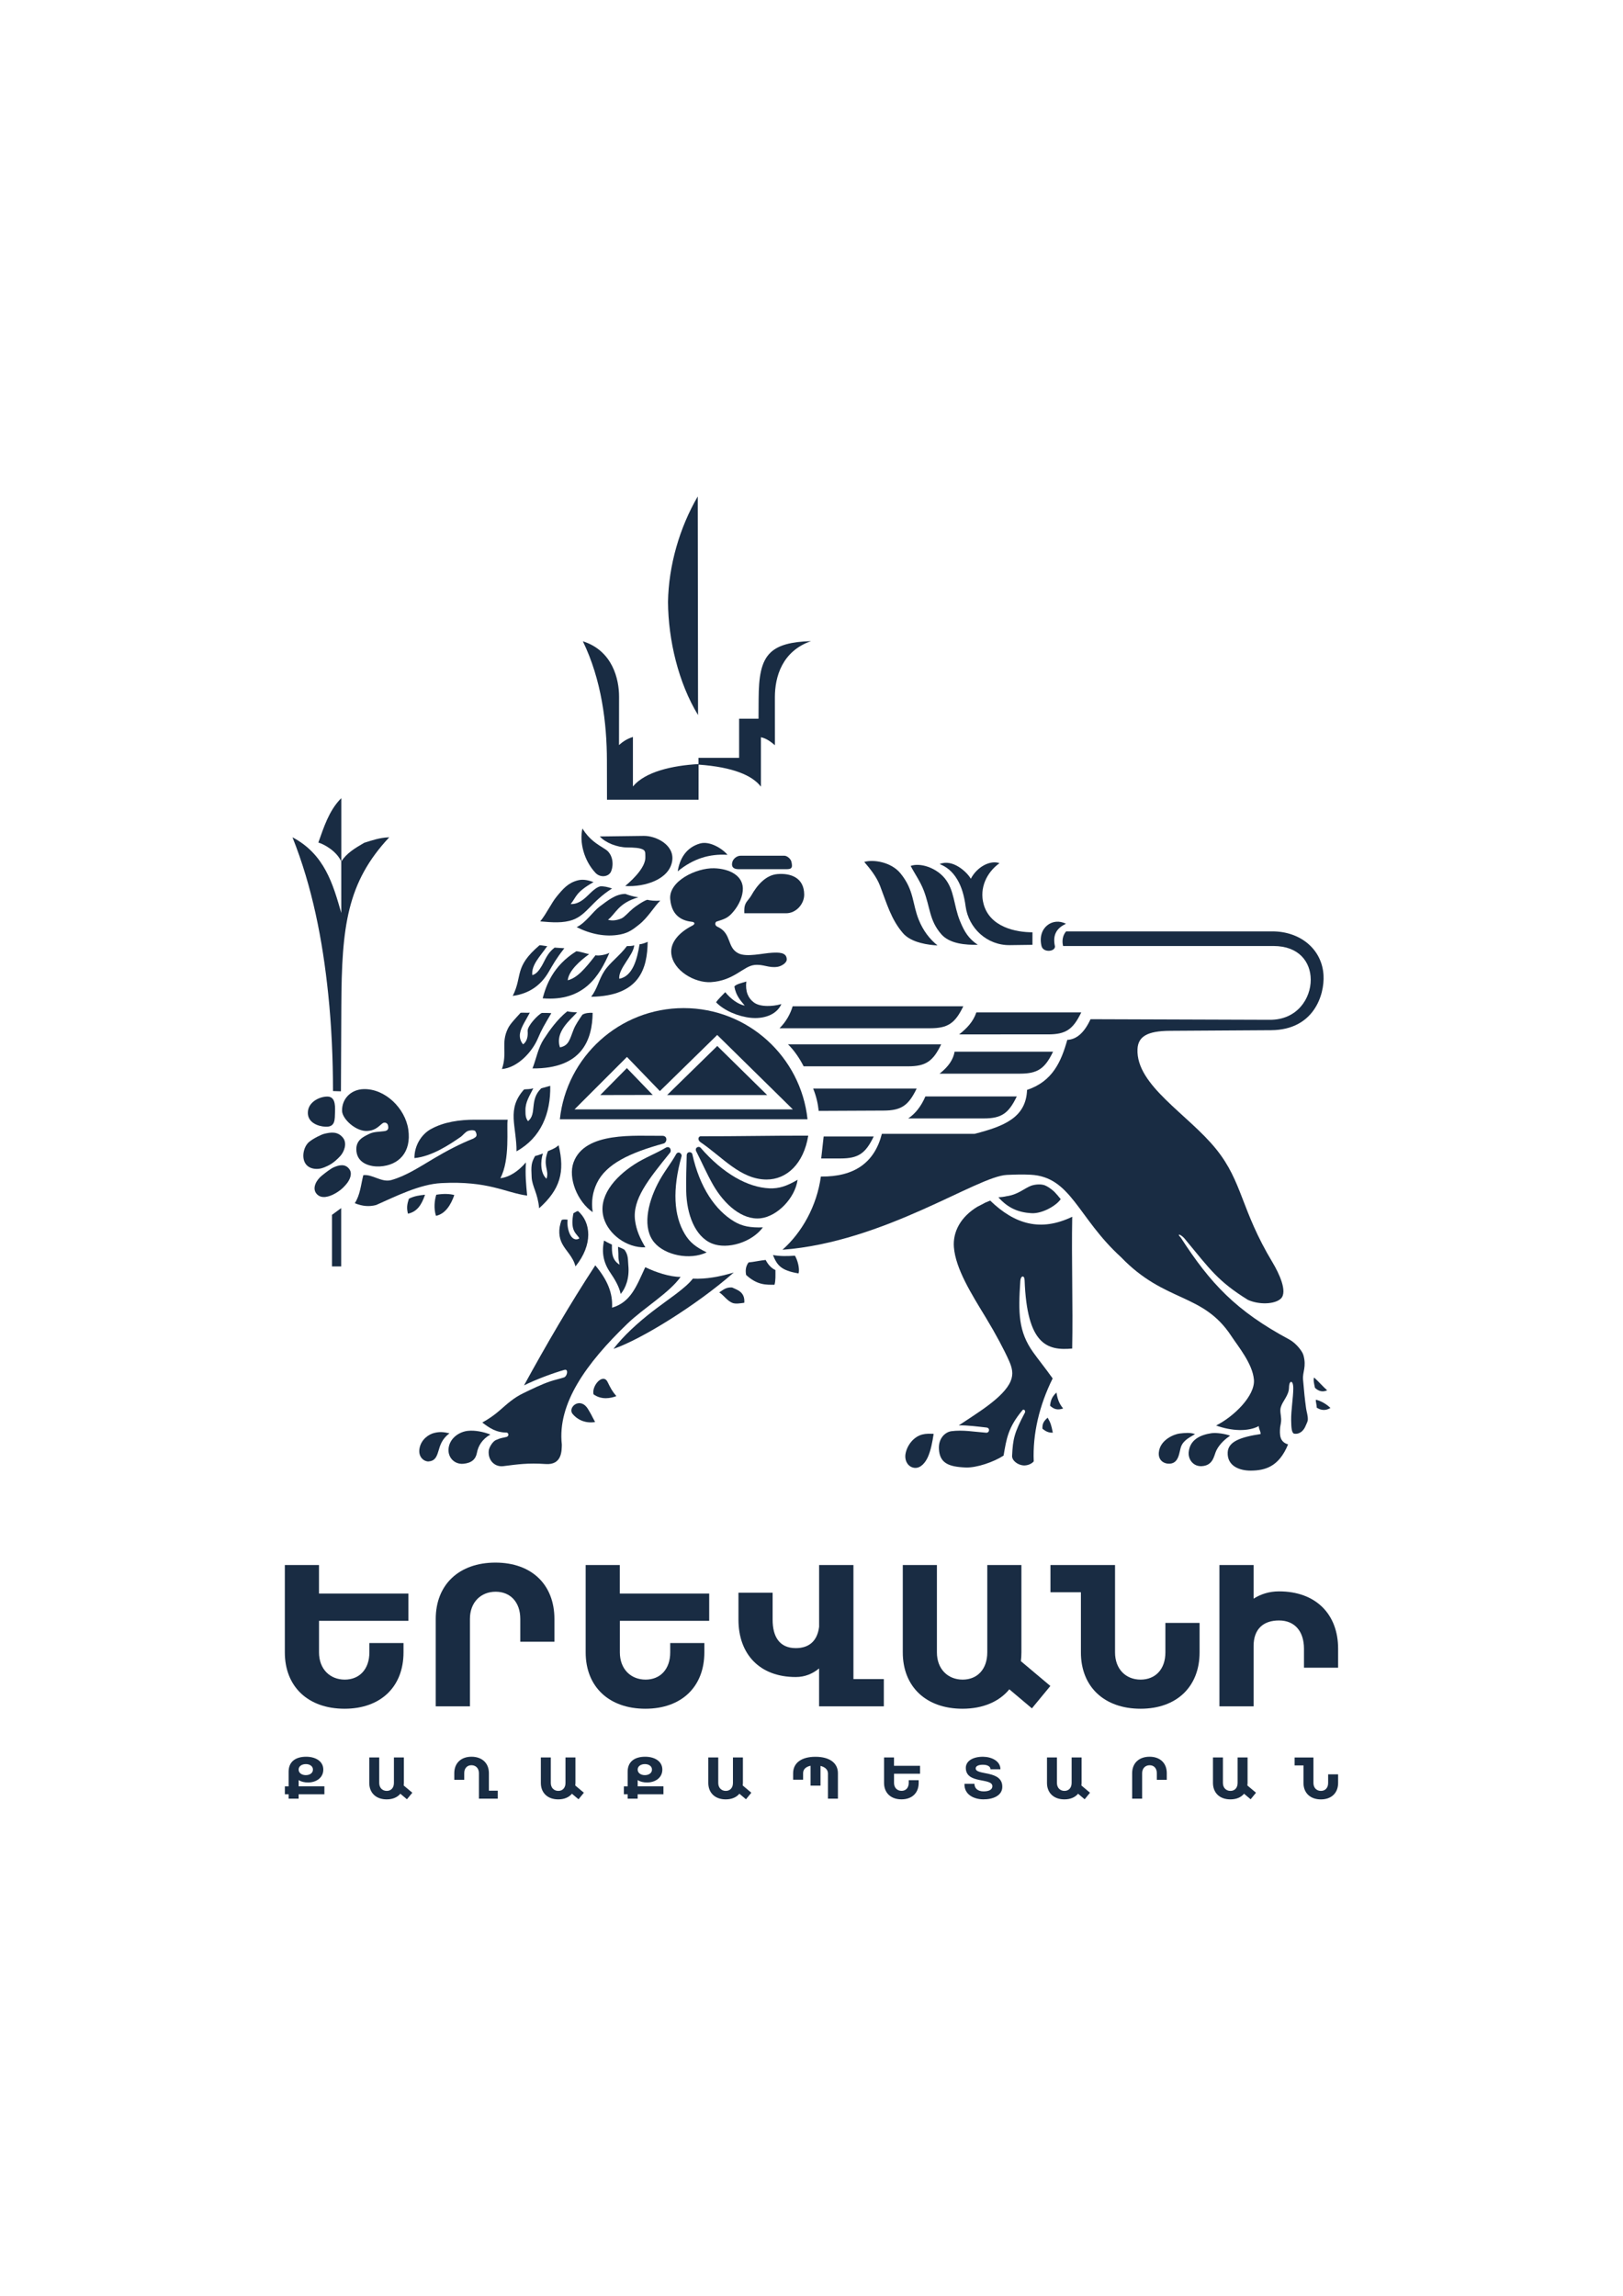 <?xml version="1.0" encoding="utf-8"?>
<!-- Generator: Adobe Illustrator 29.5.1, SVG Export Plug-In . SVG Version: 9.03 Build 0)  -->
<svg version="1.0" id="Layer_1" xmlns="http://www.w3.org/2000/svg" xmlns:xlink="http://www.w3.org/1999/xlink" x="0px" y="0px"
	 viewBox="0 0 595.28 841.89" style="enable-background:new 0 0 595.28 841.89;" xml:space="preserve">
<style type="text/css">
	.st0{fill:#192C43;}
</style>
<g>
	<path class="st0" d="M117.01,594.37v11.57c0,6.16,4.04,9.99,9.44,9.99c5.34,0,9.03-3.77,9.03-9.99v-3.42h12.52v3.42
		c0,12.59-8.35,20.67-21.63,20.67c-13.35,0-21.9-8.07-21.9-20.67v-32.03h12.53v10.47h32.79v9.99H117.01z"/>
	<path class="st0" d="M172.34,625.72h-12.52v-32.03c0-12.6,8.55-20.67,21.9-20.67c13.28,0,21.63,8.08,21.63,20.67v8.35h-12.52v-8.35
		c0-6.23-3.69-9.99-9.03-9.99c-5.41,0-9.44,3.83-9.44,9.99V625.72z"/>
	<path class="st0" d="M227.35,594.37v11.57c0,6.16,4.04,9.99,9.44,9.99c5.34,0,9.03-3.77,9.03-9.99v-3.42h12.52v3.42
		c0,12.59-8.35,20.67-21.63,20.67c-13.35,0-21.9-8.07-21.9-20.67v-32.03h12.52v10.47h32.79v9.99H227.35z"/>
	<path class="st0" d="M324.17,615.73v9.99h-23.75v-13.89c-2.33,1.92-5.13,3.15-8.56,3.15c-13.28,0-21.01-8.42-21.01-21.01v-9.92
		h12.53v9.92c0,6.23,2.53,10.41,8.49,10.41c5.07,0,7.94-2.81,8.56-7.81v-22.66h12.59v41.82H324.17z"/>
	<path class="st0" d="M378.48,626.47l-8.28-6.98c-3.7,4.51-9.65,7.12-17.18,7.12c-13.35,0-21.9-8.07-21.9-20.67v-32.03h12.52v32.03
		c0,6.16,4.04,9.99,9.44,9.99c5.34,0,9.03-3.77,9.03-9.99v-32.03h12.52v32.03c0,1.09-0.07,2.19-0.2,3.22l10.82,9.1L378.48,626.47z"
		/>
	<path class="st0" d="M439.98,595.13v10.81c0,12.6-8.42,20.67-21.63,20.67c-13.35,0-21.9-8.07-21.9-20.67V583.9h-11.16v-9.99h23.68
		v32.03c0,6.16,3.97,9.99,9.37,9.99c5.41,0,9.1-3.77,9.1-9.99v-10.81H439.98z"/>
	<path class="st0" d="M490.79,604.58v6.98h-12.52v-6.98c0-6.16-3.22-10.34-9.17-10.34c-5.82,0-9.31,3.22-9.31,9.38v22.11h-12.53
		v-51.81h12.53v12.32c2.6-1.64,5.68-2.67,9.31-2.67C482.65,583.56,490.79,591.98,490.79,604.58"/>
	<path class="st0" d="M118.97,657.99h-9.44v1.59h-3.67v-1.59h-1.38v-2.92h1.38v-5.37c0-3.69,2.56-5.49,6.43-5.49
		c3.53,0,6.29,1.7,6.29,4.71c0,3.01-2.6,4.73-5.61,4.73c-1.34,0-2.51-0.28-3.43-0.88v2.29h9.44V657.99z M109.53,648.93
		c0,1.24,1.16,2.03,2.63,2.03c1.52,0,2.62-0.8,2.62-2.03c0-1.22-1.1-2.02-2.62-2.02C110.65,646.93,109.53,647.71,109.53,648.93z"/>
	<path class="st0" d="M149.26,659.81l-2.42-2.03c-1.08,1.31-2.81,2.07-5.01,2.07c-3.89,0-6.39-2.36-6.39-6.03v-9.34h3.65v9.34
		c0,1.8,1.18,2.92,2.76,2.92c1.56,0,2.63-1.1,2.63-2.92v-9.34h3.65v9.34c0,0.32-0.02,0.64-0.06,0.94l3.16,2.65L149.26,659.81z"/>
	<path class="st0" d="M182.57,656.67v2.91h-6.91v-9.34c0-1.8-1.16-2.92-2.74-2.92c-1.57,0-2.65,1.1-2.65,2.92v2.43h-3.65v-2.43
		c0-3.67,2.46-6.03,6.31-6.03c3.89,0,6.39,2.36,6.39,6.03v6.43H182.57z"/>
	<path class="st0" d="M212.19,659.81l-2.42-2.03c-1.08,1.31-2.81,2.07-5.01,2.07c-3.89,0-6.39-2.36-6.39-6.03v-9.34h3.65v9.34
		c0,1.8,1.18,2.92,2.76,2.92c1.55,0,2.63-1.1,2.63-2.92v-9.34h3.65v9.34c0,0.32-0.02,0.64-0.06,0.94l3.15,2.65L212.19,659.81z"/>
	<path class="st0" d="M243.32,657.99h-9.44v1.59h-3.67v-1.59h-1.38v-2.92h1.38v-5.37c0-3.69,2.55-5.49,6.43-5.49
		c3.53,0,6.29,1.7,6.29,4.71c0,3.01-2.6,4.73-5.61,4.73c-1.34,0-2.52-0.28-3.43-0.88v2.29h9.44V657.99z M233.88,648.93
		c0,1.24,1.16,2.03,2.63,2.03c1.52,0,2.62-0.8,2.62-2.03c0-1.22-1.1-2.02-2.62-2.02C235,646.93,233.88,647.71,233.88,648.93z"/>
	<path class="st0" d="M273.61,659.81l-2.42-2.03c-1.08,1.31-2.81,2.07-5.01,2.07c-3.89,0-6.39-2.36-6.39-6.03v-9.34h3.65v9.34
		c0,1.8,1.18,2.92,2.76,2.92c1.55,0,2.63-1.1,2.63-2.92v-9.34h3.65v9.34c0,0.32-0.02,0.64-0.06,0.94l3.15,2.65L273.61,659.81z"/>
	<path class="st0" d="M307.33,650.25v9.34h-3.65v-9.34c-0.06-1.48-1.3-2.32-2.74-2.67v7.23h-3.65v-7.29
		c-1.48,0.32-2.73,1.12-2.73,2.74v2.37h-3.66v-2.37c0-3.67,2.9-6.03,8.17-6.03C304.34,644.22,307.33,646.55,307.33,650.25"/>
	<path class="st0" d="M327.91,650.44v3.37c0,1.8,1.18,2.91,2.76,2.91c1.56,0,2.63-1.1,2.63-2.91v-1h3.65v1
		c0,3.67-2.44,6.03-6.31,6.03c-3.89,0-6.39-2.35-6.39-6.03v-9.34h3.65v3.06h9.56v2.91H327.91z"/>
	<path class="st0" d="M353.75,654.14h3.65c0.02,1.68,1.24,2.74,3.25,2.77c1.98,0.04,3.32-0.58,3.33-1.87
		c0.02-3.27-9.74-0.68-9.74-6.75c0-2.43,2.48-4.11,6.37-4.07c3.11,0.04,6.31,1.56,6.33,4.59h-3.67c0.08-0.82-0.82-1.64-2.66-1.66
		c-1.68-0.02-2.73,0.46-2.75,1.32c-0.02,2.72,9.92,0.5,9.76,6.88c-0.06,3.11-3.39,4.53-7.01,4.49
		C357,659.79,353.59,657.97,353.75,654.14"/>
	<path class="st0" d="M397.83,659.81l-2.42-2.03c-1.08,1.31-2.81,2.07-5.01,2.07c-3.89,0-6.39-2.36-6.39-6.03v-9.34h3.65v9.34
		c0,1.8,1.18,2.92,2.76,2.92c1.55,0,2.63-1.1,2.63-2.92v-9.34h3.65v9.34c0,0.32-0.02,0.64-0.06,0.94l3.15,2.65L397.83,659.81z"/>
	<path class="st0" d="M418.9,659.58h-3.65v-9.34c0-3.67,2.49-6.03,6.39-6.03c3.87,0,6.31,2.35,6.31,6.03v2.44h-3.65v-2.44
		c0-1.82-1.08-2.91-2.63-2.91c-1.58,0-2.76,1.12-2.76,2.91V659.58z"/>
	<path class="st0" d="M458.71,659.81l-2.42-2.03c-1.08,1.31-2.81,2.07-5.01,2.07c-3.89,0-6.39-2.36-6.39-6.03v-9.34h3.65v9.34
		c0,1.8,1.18,2.92,2.76,2.92c1.55,0,2.63-1.1,2.63-2.92v-9.34h3.65v9.34c0,0.32-0.02,0.64-0.06,0.94l3.15,2.65L458.71,659.81z"/>
	<path class="st0" d="M490.79,650.67v3.16c0,3.67-2.46,6.03-6.31,6.03c-3.89,0-6.39-2.35-6.39-6.03v-6.43h-3.25v-2.91h6.9v9.34
		c0,1.79,1.16,2.91,2.74,2.91c1.58,0,2.65-1.1,2.65-2.91v-3.16H490.79z"/>
	<path class="st0" d="M244.11,420.92c-3.42,2.04-7.76,3.68-11.37,6.03c-7.51,4.86-13.6,12.08-11.26,19.83
		c1.76,5.83,8.36,10.88,15.22,10.63c-2.01-3.41-3.3-6.31-3.77-9.83c-1.04-7.78,4.84-14.99,12.86-24.93
		C246.41,421.84,245.69,419.98,244.11,420.92"/>
	<path class="st0" d="M221.56,454.92c-0.96,4.36-0.22,8.12,2.23,11.7c1.6,2.35,3.34,5.19,3.85,7.9c1.76-2.01,3.29-5.76,2.82-10.46
		c-0.2-1.98,0.09-3.73-1.41-5.76c-0.43-0.33-2.24-1.1-2.38-1.06c0.33,4.5-0.12,3.21,0.58,6.53c-2.86-1.74-2.85-4.5-2.81-7.37
		C223.14,455.83,222.28,455.34,221.56,454.92"/>
	<path class="st0" d="M243.37,419.34c1.32-0.36,1.61-2.85-0.45-2.83c-9.84,0.12-28.39-1.7-32.56,9.75
		c-2.08,5.73,1.38,14.35,7.02,18.25c-0.57-4.05,0-7.41,1.55-10.65C222.34,426.79,231.05,422.73,243.37,419.34"/>
	<path class="st0" d="M372.93,402.08h-33.52c-1.61,3.76-3.79,6.39-6.3,8.06h27.65C367.34,410.15,369.94,408.29,372.93,402.08"/>
	<path class="st0" d="M308.28,424.82c6.58,0,9.18-1.86,12.18-8.06h-18.36l-0.9,8.06H308.28z"/>
	<path class="st0" d="M259.19,459.26c-4.09-2-6.2-3.7-8.03-6.75c-4.03-6.73-4.61-16.21-1.18-28.51c0.27-0.97-1.35-2.19-2.12-0.52
		c-1.87,3.34-4.52,6.47-6.66,10.68c-3.77,7.42-5.6,16.27-1.2,21.5C243.93,460.31,252.99,462.21,259.19,459.26"/>
	<path class="st0" d="M386.24,385.66h-36.11c-0.46,2.69-2.07,5.37-5.51,8.06h29.45C380.65,393.72,383.25,391.86,386.24,385.66"/>
	<path class="st0" d="M294.76,391.03h38.27c6.58,0,9.18-1.86,12.18-8.06h-56.19C291.28,385.15,293.29,388.14,294.76,391.03"/>
	<polygon class="st0" points="244.68,401.57 281.38,401.57 263.08,383.57 	"/>
	<path class="st0" d="M250.76,369.68c-23.56,0-42.97,17.85-45.42,40.76h90.84C293.72,387.53,274.32,369.68,250.76,369.68
		 M210.71,406.83l19.24-19.24l12.08,12.52l21.03-20.58l27.74,27.29H210.71z"/>
	<path class="st0" d="M229.94,346.94c-2.73,3.66-6.2,5.97-8.29,9.18c-2.09,3.21-2.47,6.31-4.82,9.41
		c17.85-0.28,20.59-10.44,20.72-20.16c-0.75,0.37-2.11,0.86-2.97,0.9c-0.91,5.59-2.55,11.77-7.45,12.65
		c-0.38-3.81,5.22-8.57,5.49-12.27C231.86,346.94,230.76,346.94,229.94,346.94"/>
	<path class="st0" d="M199.04,366.09c15.15,1.28,20.86-8.32,24.47-16.69c-1.19,0.71-3.96,1.2-5.09,0.9
		c-3.98,5.14-6.77,8.31-10.19,9.18c0.4-3.69,4.77-7.33,7.84-9.58c-1.43-0.3-3.5-1.02-4.7-1.06
		C202.73,354.25,200.32,361.37,199.04,366.09"/>
	<path class="st0" d="M195.31,391.8c18.3,0.17,21.94-10.66,22.06-20.38c-1.2-0.08-2.78,0.07-3.75,0.67
		c-1.26,1.82-2.52,3.69-3.17,5.29c-1.43,3.51-1.7,6.09-5.06,6.69c-1.95-5.6,3.75-10.03,6.27-12.82c-1.33-0.05-2.65-0.16-3.59-0.39
		c-3.62,2.87-6.53,6.98-8.62,10.19C197.36,384.25,196.76,388.03,195.31,391.8"/>
	<path class="st0" d="M292.54,432.63c-3.92,2.31-6.8,3.29-10.35,3.14c-7.84-0.34-16.88-5.27-25.25-14.9
		c-0.66-0.76-2.41,0.02-1.45,1.59c1.75,3.39,3.68,7.86,6.01,11.96c4.12,7.23,10.73,13.13,17.52,12.33
		C285.06,446.04,291.59,439.43,292.54,432.63"/>
	<path class="st0" d="M279.81,450.09c-4.55,0.15-7.55-0.36-10.59-2.19c-6.72-4.05-12.53-12.19-15.29-24.66
		c-0.21-0.98-2.16-1.16-2.07,0.68c-0.08,3.82-0.26,8.18-0.17,12.9c0.16,8.32,3.15,16.66,9.48,19.2
		C266.83,458.28,275.72,455.6,279.81,450.09"/>
	<path class="st0" d="M188.4,410.22c0.15,3.4,1.11,7.93,1.04,11.98c9.01-5,12.56-13.91,12.38-24.01c-1.15,0.34-1.8,0.46-3.29,0.9
		c-4.49,4.25-1.48,9.35-4.86,12.05c-1.05-1.29-0.91-2.76-0.94-3.96c-0.07-3.06,1.54-5.36,2.88-8.1c-1.26,0.41-2.44,0.3-3.39,0.42
		C189.01,403.09,188.24,406.39,188.4,410.22"/>
	<path class="st0" d="M257.01,416.68c-0.9-0.01-1.27,1.38-0.06,2.19c8.04,5.44,14.67,13.65,24.19,13.67
		c7.33,0.02,13.6-5.66,15.31-16.09C283.11,416.42,270.34,416.71,257.01,416.68"/>
	<polygon class="st0" points="220.16,401.57 239.41,401.53 229.92,391.69 	"/>
	<path class="st0" d="M378.69,341.88c-6.08,0-15.6-1.88-17.92-10.32c-1.63-5.98,1.17-11.68,5.82-15.03
		c-3.39-1.2-8.21,1.31-10.52,5.72c-1.38-2.47-6.68-7.4-11.42-5.39c2.43,0.99,4.57,2.52,6.44,5.64c1.65,2.74,2.58,6.14,3.07,9.84
		c1.08,8,7.81,14.36,16.23,14.25l8.29-0.11C378.72,344.8,378.65,343.56,378.69,341.88"/>
	<path class="st0" d="M336.99,337.32c-2.41-5.91-1.66-10.89-6.75-17.09c-3.38-4.11-9.88-5.16-13.25-4.15
		c2.13,2.48,4.49,5.39,5.78,8.74c2.46,6.4,4.03,12.29,8.43,17.39c3.08,3.58,9.55,4.34,12.65,4.49
		C340.92,344.3,338.63,341.35,336.99,337.32"/>
	<path class="st0" d="M352.11,337.77c-2.4-5.91-1.98-11.31-5.64-15.74c-3.17-3.85-8.98-5.75-12.46-4.49
		c1.46,2.82,3.49,5.62,4.78,8.96c2.46,6.4,2.01,10.95,6.42,16.05c3.08,3.58,8.99,4,13.43,3.92
		C355.36,344.3,353.74,341.79,352.11,337.77"/>
	<path class="st0" d="M482.95,516.2c1.68,1.08,3.35,1.12,5.03,0.11c-1.41-1.34-3.35-2.57-5.36-3.02
		C482.57,514.27,482.98,515.23,482.95,516.2"/>
	<path class="st0" d="M486.77,509.83c-1.45-1.23-3.35-3.46-4.81-4.69c-0.37,1,0.15,2.79,0.34,3.79
		C483.79,510.33,485.28,510.52,486.77,509.83"/>
	<path class="st0" d="M245.01,220.75c0.1,14.05,3.85,29.72,11.02,41.47l-0.11-80.18C249.23,193.53,245.23,207.41,245.01,220.75"/>
	<path class="st0" d="M338.3,526.04c-3.22,0.81-5.61,3.97-6.17,7.07c-0.45,2.56,0.94,4.9,3.25,5.16c2.31,0.26,4.03-1.95,4.93-3.93
		c1.08-2.37,1.68-5.57,2.13-8.53C341.03,525.74,339.68,525.69,338.3,526.04"/>
	<path class="st0" d="M222.63,293.27h33.58l0.01-12.88c12.72,0.91,19.73,4,22.87,8.09l0-18.12c1.86,0.36,3.52,1.55,5.13,2.91
		l-0.01-17.59c0-7.43,2.6-16.86,13.26-20.58c-7.4,0.23-11.91,1.48-14.75,4.1c-3.7,3.42-4.42,9.3-4.47,17.05l-0.04,7.31l-7.12,0
		v14.35h-14.91l0.02,2.28c-9.65,0.54-19.6,2.81-24.06,8.22v-18.16c-2,0.62-3.6,1.6-5.1,2.97l0.02-17.72
		c0.01-6.34-2.32-16.86-13.28-20.34c6.87,14.15,8.79,30.08,8.82,43.63L222.63,293.27z"/>
	<path class="st0" d="M336.21,399.19h-37.96c1.18,2.89,1.75,5.58,2.03,8.18l23.75-0.11C330.61,407.25,333.21,405.39,336.21,399.19"
		/>
	<path class="st0" d="M204.88,419.97c-0.77,0.66-1.2,1.08-3.91,2.17c-2.1,5.36,0.6,6.86-0.52,10.12c-2.36-2.12-2.21-6.54-1.32-9.26
		c-1.14,0.45-2.08,0.72-2.87,0.92c-1.44,2.53-1.48,3.68-1.26,7.82c0.18,3.39,2.26,5.81,2.74,11.34
		C205.43,436.21,207.28,429.78,204.88,419.97"/>
	<path class="st0" d="M160.02,438.12c-0.67,2.06-0.97,5.12-0.11,7.74c3.38-0.71,5.43-3.92,6.72-7.62
		C165.04,437.77,162.6,437.7,160.02,438.12"/>
	<path class="st0" d="M149.63,445.07c3.38-0.71,4.98-3.25,6.27-6.95c-2.17,0.23-3.88,0.45-5.93,1.46
		C149.29,441.63,149.1,443.01,149.63,445.07"/>
	<path class="st0" d="M234.13,329.06c-1.95-0.29-3.32-0.73-4.78-1.26c-3.59,0.05-6.4,2.41-9.42,4.65c-2.48,1.84-5.11,5.98-8.42,7.54
		c4.94,2.49,10.52,3.75,15.99,2.69c3.4-0.65,5.19-2.31,6.79-3.54c3.29-2.53,5.62-6.66,7.88-8.89c-1.98,0.21-3.63-0.04-4.79-0.29
		c-1.56,0.49-4.38,2.51-5.24,3.22c-1.45,1.19-3.11,3.18-4.25,3.64c-1.77,0.73-3.41,0.91-4.9,0.46
		C225.73,335.25,226.71,331.15,234.13,329.06"/>
	<path class="st0" d="M118.9,428.1c1.57-0.67,3.24-1.32,5.83-4.08c1.59-1.7,2.65-4.81,1.07-6.79c-1.96-2.44-4.49-2.01-6.76-1.48
		c-1.21,0.28-4.05,1.7-5.62,2.97c-1.93,1.56-2.8,5.19-1.64,7.53C113.07,428.87,116.51,429.11,118.9,428.1"/>
	<path class="st0" d="M119.39,413.18c3.66,0.16,3.39-2.65,3.49-5.49c0.1-2.84-0.1-5.69-3.04-5.57c-2.9,0.11-6.97,2.13-6.93,6.03
		C112.95,411.65,116.57,413.05,119.39,413.18"/>
	<polygon class="st0" points="121.77,464.41 125.14,464.41 125.14,443.03 121.77,445.49 	"/>
	<path class="st0" d="M122.39,428.07c-1.13,0.51-2.81,1.81-4.39,3.08c-1.93,1.56-3.59,4.47-1.98,6.52c1.8,2.28,4.98,1.06,6.79,0.05
		c1.25-0.69,2.57-1.55,4.15-3.41c1.51-1.77,2.31-3.99,1.18-5.56C126.63,426.65,124.33,427.21,122.39,428.07"/>
	<path class="st0" d="M384.4,379.32c6.58,0,9.18-1.86,12.18-8.06H358.1c-1.13,3.37-3.45,5.83-6.3,8.06H384.4z"/>
	<path class="st0" d="M236.06,311.67c0.8,0.56,0.59,1.7,0.64,2.47c0.21,3.46-3.66,7.6-7.39,10.77c7.21,0.45,16.3-2.45,17.25-9.31
		c0.8-5.78-5.96-9.13-10.42-9.07L220,306.74c2.1,2.35,6.4,3.99,9.99,4.03C232.31,310.79,234.88,310.86,236.06,311.67"/>
	<path class="st0" d="M266.83,313.47c-1.87-2.28-6.54-5.17-10.08-4.15c-5.09,1.47-7.44,5.54-8.18,10.21
		C254.3,314.85,260.19,313.06,266.83,313.47"/>
	<path class="st0" d="M253.89,338.05c0.77,0.07,1.33,0.74,0,1.41c-4.76,2.41-8.07,6.09-7.68,10.15c0.62,6.35,8.65,10.92,14.56,10.55
		c8.43-0.53,11.85-5.84,15.91-6.29c3.34-0.37,5.19,1.18,8.52,0.67c1.31-0.2,3.35-1.36,3.36-2.69c0.02-2.81-3.3-2.56-5.38-2.47
		c-3.36,0.16-9.31,1.72-12.32,0.23c-4.32-2.14-2.42-7.24-7.52-9.67c-1.52-0.6-1.11-2.05-0.1-2.12c2.34-0.75,3.59-1.2,5.04-2.72
		c2.1-2.2,3.84-5.26,4.15-8.39c0.55-5.58-4.93-8.17-10.53-8.31c-6.58-0.16-16.62,4.73-16.08,11.28
		C246.38,336.55,251.1,337.75,253.89,338.05"/>
	<path class="st0" d="M211.94,444.05c-0.99,0.78,0.9-0.65-1.61,0.85c-0.57,2.64-0.49,4.79,0.11,6.22c0.69,1.63,1.97,2.39,2.01,3.07
		c-3.23,1.66-4.69-4.07-4.25-6.91c-1.17-0.16-1.94-0.08-2.24,0.14c-1.28,3.43-0.96,6.34,0.19,8.58c1.43,2.79,4.01,4.79,4.92,8.4
		C217.57,456.4,216.79,448.18,211.94,444.05"/>
	<path class="st0" d="M270.98,318.74h17.36c1.83,0,2.55-0.3,1.91-2.81c-0.23-0.93-1.52-2.13-2.58-2.13h-16.02
		c-1.45,0-2.73,1.18-3.02,2.25C268.35,317.03,268.17,318.74,270.98,318.74"/>
	<path class="st0" d="M391.46,381.33c-2.23,7.91-5.35,15.22-14.76,18.35c-0.37,9.99-8.13,13.27-19.24,16.11h-34.01
		c-2.69,10.59-10.14,15.81-22.37,15.66c-1.49,10.81-6.93,20.51-14.09,26.85c37.53-2.84,71.42-26.99,82.32-27.45
		c2.89-0.12,5.79-0.22,8.72-0.06c14.85,0.78,17.23,15.74,33.11,30.2c16.24,16.91,30,12.94,40.51,28.99
		c2.46,3.75,7.78,10.1,8.26,15.98c0.48,5.9-7.41,13.56-13.87,16.78c5.67,2.08,11.78,2.31,15.66,0.22c0,1.2,0.67,1.72,0.67,2.91
		c-7.3,1.12-11.88,2.74-12.08,6.71c-0.24,4.93,4.19,6.74,8.5,6.71c5.25-0.04,10.29-1.42,13.65-9.62c-3.13-0.9-3.13-3.58-2.91-6.26
		c0.16-1.05,0.44-2.04,0.37-3.13c-0.08-1.41-0.51-2.91-0.14-4.19c0.68-2.39,2.95-4.31,3.02-7.21c0.04-1.61,0.44-2.18,0.83-2.13
		c0.39,0.06,0.76,0.75,0.74,2.57c-0.04,3.27-0.83,7.94-0.78,11.44c0.05,2.72,0.13,5.04,1.34,5.01c2.01,0.19,3.35-1.38,3.92-2.8
		c0.34-0.87,0.83-1.63,0.85-2.34c0.06-1.54-0.44-2.79-0.63-4.15c-0.51-3.7-0.71-5.86-1.12-10.57c-0.24-2.83,1.34-4.66,0.14-8.95
		c-0.46-1.65-2.92-4.54-5.16-5.74c-19.61-10.52-28.97-20.59-39.82-37.37c-1.86-1.86,0.3-1.27,2.01,1.11
		c8.65,10.44,11.56,14.85,22.6,21.71c4.1,1.86,9.88,1.65,12.08-0.45c2.62-2.5-0.75-9.46-3.05-13.3
		c-11.68-19.42-10.92-29.42-20.66-41.51c-10.32-12.82-29.47-23.4-28.86-36.69c0.21-4.6,3.57-6.66,11.86-6.71l37.14-0.23
		c15.7-0.09,19.63-12.97,19.23-20.13c-0.54-9.63-8.57-16.11-18.79-16.11h-75.61c-1.34,1.49-1.57,3.65-1.12,5.37l77.18,0
		c9.34,0,13.61,5.87,13.65,12.3c0.04,6.91-4.93,14.8-14.99,14.76l-65.78-0.22C397.73,378.65,394.89,381.18,391.46,381.33"/>
	<path class="st0" d="M341.14,377.07c6.58,0,9.18-1.86,12.18-8.06h-62.59c-0.86,2.82-2.31,5.54-4.81,8.06H341.14z"/>
	<path class="st0" d="M382.01,346.94c0.67,2.53,5,2.05,4.93,0.12c-1.01-4.44,0.86-6.84,4.03-8.29
		C386.15,336.23,380.38,340.15,382.01,346.94"/>
	<path class="st0" d="M273.73,359.93c-1.31,0.45-3.62,0.9-4.37,1.79c0.49,3.39,2.46,5.41,3.8,7.05c-2.4-0.46-5.05-2.36-7.16-4.93
		c-0.67,0.75-2.47,2.39-3.36,3.7c2.95,3.1,8.2,5.25,12.76,5.71c4.34,0.44,9.33-0.86,11.2-5.04c-1.92,0.53-3.65,0.71-5.21,0.69
		c-2-0.03-3.71-0.41-4.92-1.32C274.41,366.04,273.31,363.59,273.73,359.93"/>
	<path class="st0" d="M122.14,400.1c1,0.04,1.99,0.09,2.91,0.1l0.14-31.3c0.13-29.15,2.07-45.28,17.57-61.85l-0.27,0.01
		c-3.19,0.13-5.85,1.03-8.91,2c-3.53,2.05-6.47,3.85-8.4,6.85l0-23.2l-0.44,0.42c-4.14,4.39-5.99,10.27-7.98,15.84
		c2.03,0.59,6.61,3.02,8.4,6.95l0.01,18.87c-3.02-10.45-6.06-21.5-17.9-27.75c7.29,18.26,11.06,37.77,13.09,57.32
		C121.61,376.2,122.12,388.16,122.14,400.1"/>
	<path class="st0" d="M173.58,417.54c-4.76,1.88-9.55,4.37-14.69,7.42c-4.83,2.86-9.99,6.29-15.36,7.78
		c-3.61,1-6.93-2.23-10.28-1.79c-0.89,3.5-1.12,7.22-3.13,10.28c2.83,1.12,5.21,1.34,7.82,0.67c7.23-3.2,16.02-7.64,23.91-8.04
		c17.32-0.9,23.46,3.5,31.5,4.58c-0.39-4.05-0.76-7.72-0.45-12.18c-2.76,3.2-5.96,5.4-9.38,5.8c3.67-6.89,2.21-18.51,2.68-21.45
		h-12.13c-5.41,0-11.28,0.79-16.07,3.46c-3.57,2-6.05,6.22-5.99,10.62c6.38-0.62,12.78-4.89,17.04-7.83
		c0.66-0.46,1.64-1.82,2.65-2.15c1.3-0.42,2.45-0.23,2.66,0.14C175.47,416.82,174.18,417.1,173.58,417.54"/>
	<path class="st0" d="M125.47,407.45c0.12,2.94,5.14,7.57,9.28,7.28c2.3-0.16,3.37-0.89,5.42-2.7c0.83-0.74,2.1-0.27,2.19,0.91
		c0.38,1.74-1.13,1.82-1.53,1.88c-1.96,0.28-3.69,0.13-5.51,1.04c-2.08,1.04-5.06,2.29-4.58,6.39c0.52,4.53,5.25,5.68,8.61,5.49
		c6.84-0.39,11.63-5.14,10.4-13.56c-1.14-7.76-8.49-14.97-16.32-14.79C128.58,399.5,125.3,403.11,125.47,407.45"/>
	<path class="st0" d="M197.28,380.8c1.38-3.3,2.43-4.99,4.93-9.26c-0.86-0.09-2.72-0.11-3.47-0.09c-1.46,0.69-5.37,4.79-5.21,6.65
		c0.16,1.94-0.23,3.85-1.67,4.87c-1-1.14-1.35-2.58-1.13-4c0.36-2.37,2.28-5.03,3.59-7.61c-0.81,0.11-2.57-0.07-3.38,0.04
		c-1.96,2.17-3.8,4.03-4.62,5.71c-2.71,5.46-0.14,8.92-2.23,14.92C189.86,391.54,195.2,385.74,197.28,380.8"/>
	<path class="st0" d="M210.1,337.31c5.14-1.86,6.95-6.8,14.39-11.49c-1.56-0.56-3.06-0.88-4.35-0.78c-2.23,0.55-4.32,3.43-6.3,4.88
		c-1.54,1.13-2.99,1.68-4.53,1.6c2.17-2.63,1.68-4.22,8.38-8.04c-2.34-0.87-4.09-1.08-5.82-0.63c-3.47,0.92-5.27,2.98-7.67,5.89
		c-1.97,2.39-3.63,6.13-6.06,9.15C202.54,338.27,206.58,338.58,210.1,337.31"/>
	<path class="st0" d="M224.14,319.54c1.14-2.81,0.45-6.45-2.02-8.03c-3.29-2.11-5.83-3.46-8.51-7.68
		c-1.12,5.01,0.53,11.69,4.81,16.27C220.21,322,223.33,321.56,224.14,319.54"/>
	<path class="st0" d="M201.18,356.52c1.81-3.09,2.76-4.89,5.81-8.79c-0.75-0.08-2.83-0.15-3.58-0.23c-2.73,2.11-3.41,4.49-4.68,6.66
		c-0.99,1.68-2,3.04-3.5,3.43c-0.38-3.81,2.87-6.83,5.48-10.64c-0.82,0-1.98-0.34-2.8-0.34c-9.53,8.1-6.12,11.18-9.85,18.59
		C194.23,364.39,198.47,361.15,201.18,356.52"/>
	<path class="st0" d="M285.11,320.54c-4.18,0.36-7.37,3.96-9.55,7.84c-0.57,1.02-1.59,1.98-2.05,2.91c-0.59,1.2-0.54,2.37-0.51,3.61
		h15.35c3.66,0,6.63-3.41,6.61-6.85C294.93,321.93,290.13,320.11,285.11,320.54"/>
	<path class="st0" d="M230.14,485.38c5.95-5.73,15.28-11.21,19.49-17.12c-4.02,0-9.16-1.72-12.96-3.57
		c-3.2,6.89-5.25,12.81-12.18,14.85c0.3-5.36-1.68-10.16-6.15-15.53c-9.38,14.34-17.95,29.08-26.14,44.02
		c4.56-2.25,10.61-4.49,14.86-5.7c1.53-0.38,1,2.4-0.22,2.79c-1.49,0.48-3.32,0.88-4.99,1.43c-3.19,1.07-6.61,2.76-9.84,4.31
		c-3.66,1.76-5.86,3.86-8.87,6.46c-1.79,1.55-3.61,2.85-6.24,4.34c2.6,1.94,4.88,3.65,9.05,3.69c0.71,0.3,0.71,1.27-0.11,1.57
		c-1.77,0.46-1.92,0.26-4.01,1.19c-1.06,0.47-2.47,2.58-2.58,3.95c-0.3,3.62,2.35,5.97,5.36,5.59c5.32-0.67,8.97-1.23,15.53-0.78
		c6.09,0.43,5.86-5.07,5.93-7.12C204.37,514.77,214.95,500.01,230.14,485.38"/>
	<path class="st0" d="M444.25,525.58c-3.74,0.57-7.82,2.21-8.26,6.93c-0.25,2.62,1.62,5.32,4.8,5.14c4.22-0.25,4.43-3.82,5.31-5.69
		c1.25-2.61,3.7-4.56,5.08-5.48C449.39,525.8,446.14,525.29,444.25,525.58"/>
	<path class="st0" d="M268.51,472.13c-2.28-0.15-3.25,0.9-4.7,1.8c1.67,1.08,2.85,3.06,4.8,3.85c1.17,0.47,2.9,0.16,4.38-0.04
		C273.32,473.63,270.19,472.97,268.51,472.13"/>
	<path class="st0" d="M254.13,468.89c-2.81,3.62-8.99,7.53-14.68,11.91c-5.69,4.38-10.9,9.23-14.44,13.84
		c9.85-3.3,30.46-15.97,44.12-28C263.91,468.22,258.91,469.11,254.13,468.89"/>
	<path class="st0" d="M159.2,525.49c-1.83,0.45-4.76,2.28-5.34,5.72c-0.55,3.27,1.84,4.81,3.32,4.71c2.09-0.14,2.9-1.32,3.59-3.7
		c0.69-2.35,1.31-4.49,4.07-6.62C162.62,525.12,161.33,524.97,159.2,525.49"/>
	<path class="st0" d="M209.89,518.34c2.09,2.61,5.18,3.65,8.38,3.13c-1.75-3.22-0.77-1.66-2.56-4.68
		C212.89,512.05,208.28,515.95,209.89,518.34"/>
	<path class="st0" d="M171.56,524.71c-2.98,0.34-6.22,2.39-6.94,5.83c-0.75,3.54,1.83,6.55,5.33,6.24c3.02-0.27,4.53-1.66,4.97-4
		c0.49-2.58,1.9-4.97,4.93-6.73C177.5,525.12,174.26,524.4,171.56,524.71"/>
	<path class="st0" d="M217.69,511.31c2.94,2.13,6.33,1.45,8.38,0.66c-1.57-1.82-2.1-2.91-3.22-5.18
		C221.17,503.37,216.94,508.17,217.69,511.31"/>
	<path class="st0" d="M389.04,439.73c-0.8-0.99-1.56-1.92-2.35-2.72c-1.24-1.11-2.42-1.92-3.51-2.36c-0.67-0.22-1.41-0.33-2.21-0.31
		c-0.99,0.02-1.9,0.19-2.74,0.46c-2.69,1.04-4.8,3.27-9.05,3.86c-0.91,0.21-1.89,0.35-3,0.39c3.55,4,7.35,5.55,12.1,5.84
		C382.28,445.14,387.49,442.09,389.04,439.73"/>
	<path class="st0" d="M393.27,446.2c-11.48,5.52-20.99,2.87-30.09-5.93c-0.62,0.23-1.21,0.47-1.79,0.73
		c-0.95,0.51-1.91,1.04-2.92,1.53c-6.11,3.71-9.06,9.19-8.6,14.86c0.64,7.9,6.39,17.05,11.68,25.74c3.69,6.08,6.81,11.98,8.54,15.89
		c1.13,2.53,1.71,4.83,0.57,7.51c-2.55,6.02-12.73,11.93-19.01,16.18c2.76-0.15,7.79,0.52,10.18,0.78c1.41,0.16,1.08,1.99-0.11,1.9
		c-4.62-0.34-8.54-1.11-12.75-0.56c-2.29,0.3-4.84,2.59-4.59,6.6c0.31,4.97,3.31,6.47,9.84,6.71c4.05,0.15,10.33-2.05,13.87-4.36
		c1.06-6.1,1.58-10.26,6.93-16.66c0.49-0.58,1.24,0.23,0.89,0.9c-3.89,7.38-4.4,9.56-4.7,15.86c-0.09,1.64,1.96,3.36,4.21,3.5
		c1.35,0.09,2.92-0.5,3.73-1.48c-0.43-9.99,1.99-20.43,6.94-30.42c-3.1-4.33-5.22-6.88-7.17-9.62c-5.36-7.54-5.48-14.27-4.69-26.17
		c0.13-1.92,1.49-2.24,1.57-0.23c0.88,23.67,8.27,25.9,17.45,25.06C393.57,478.42,392.97,462.31,393.27,446.2"/>
	<path class="st0" d="M432.62,525.69c-1.85,0.22-7.15,2.21-7.59,6.93c-0.25,2.62,1.5,3.98,3.34,4.12c4.22,0.34,4.08-4.45,4.86-6.37
		c1.02-2.5,3.7-3.54,5.08-4.47C436.53,525.23,434.4,525.48,432.62,525.69"/>
	<path class="st0" d="M280.83,462.04c-1.86,0.15-4.4,0.75-6.27,0.9c-1.01,1.35-1.23,2.81-0.9,4.6c4.14,3.81,7.39,3.59,10.41,3.59
		c0.45-1.57,0.34-3.48,0.34-5.39C282.81,465.03,281.66,463.64,280.83,462.04"/>
	<path class="st0" d="M382.34,523.91c1.23,1.05,2.35,1.53,3.81,1.46c-0.6-2.94-0.77-3.5-1.9-5.5
		C382.86,521.14,382.27,521.96,382.34,523.91"/>
	<path class="st0" d="M283.5,460.24c1.51,3.69,2.88,5.67,9.4,6.73c0.47-1.76-0.35-4.86-1.34-6.5
		C288.92,460.65,286.15,460.73,283.5,460.24"/>
	<path class="st0" d="M385.14,515.49c1.46,1.35,2.8,1.68,4.81,1.01c-1.31-1.53-2.05-3.18-2.46-5.84
		C385.81,512.16,385.32,513.69,385.14,515.49"/>
</g>
</svg>
